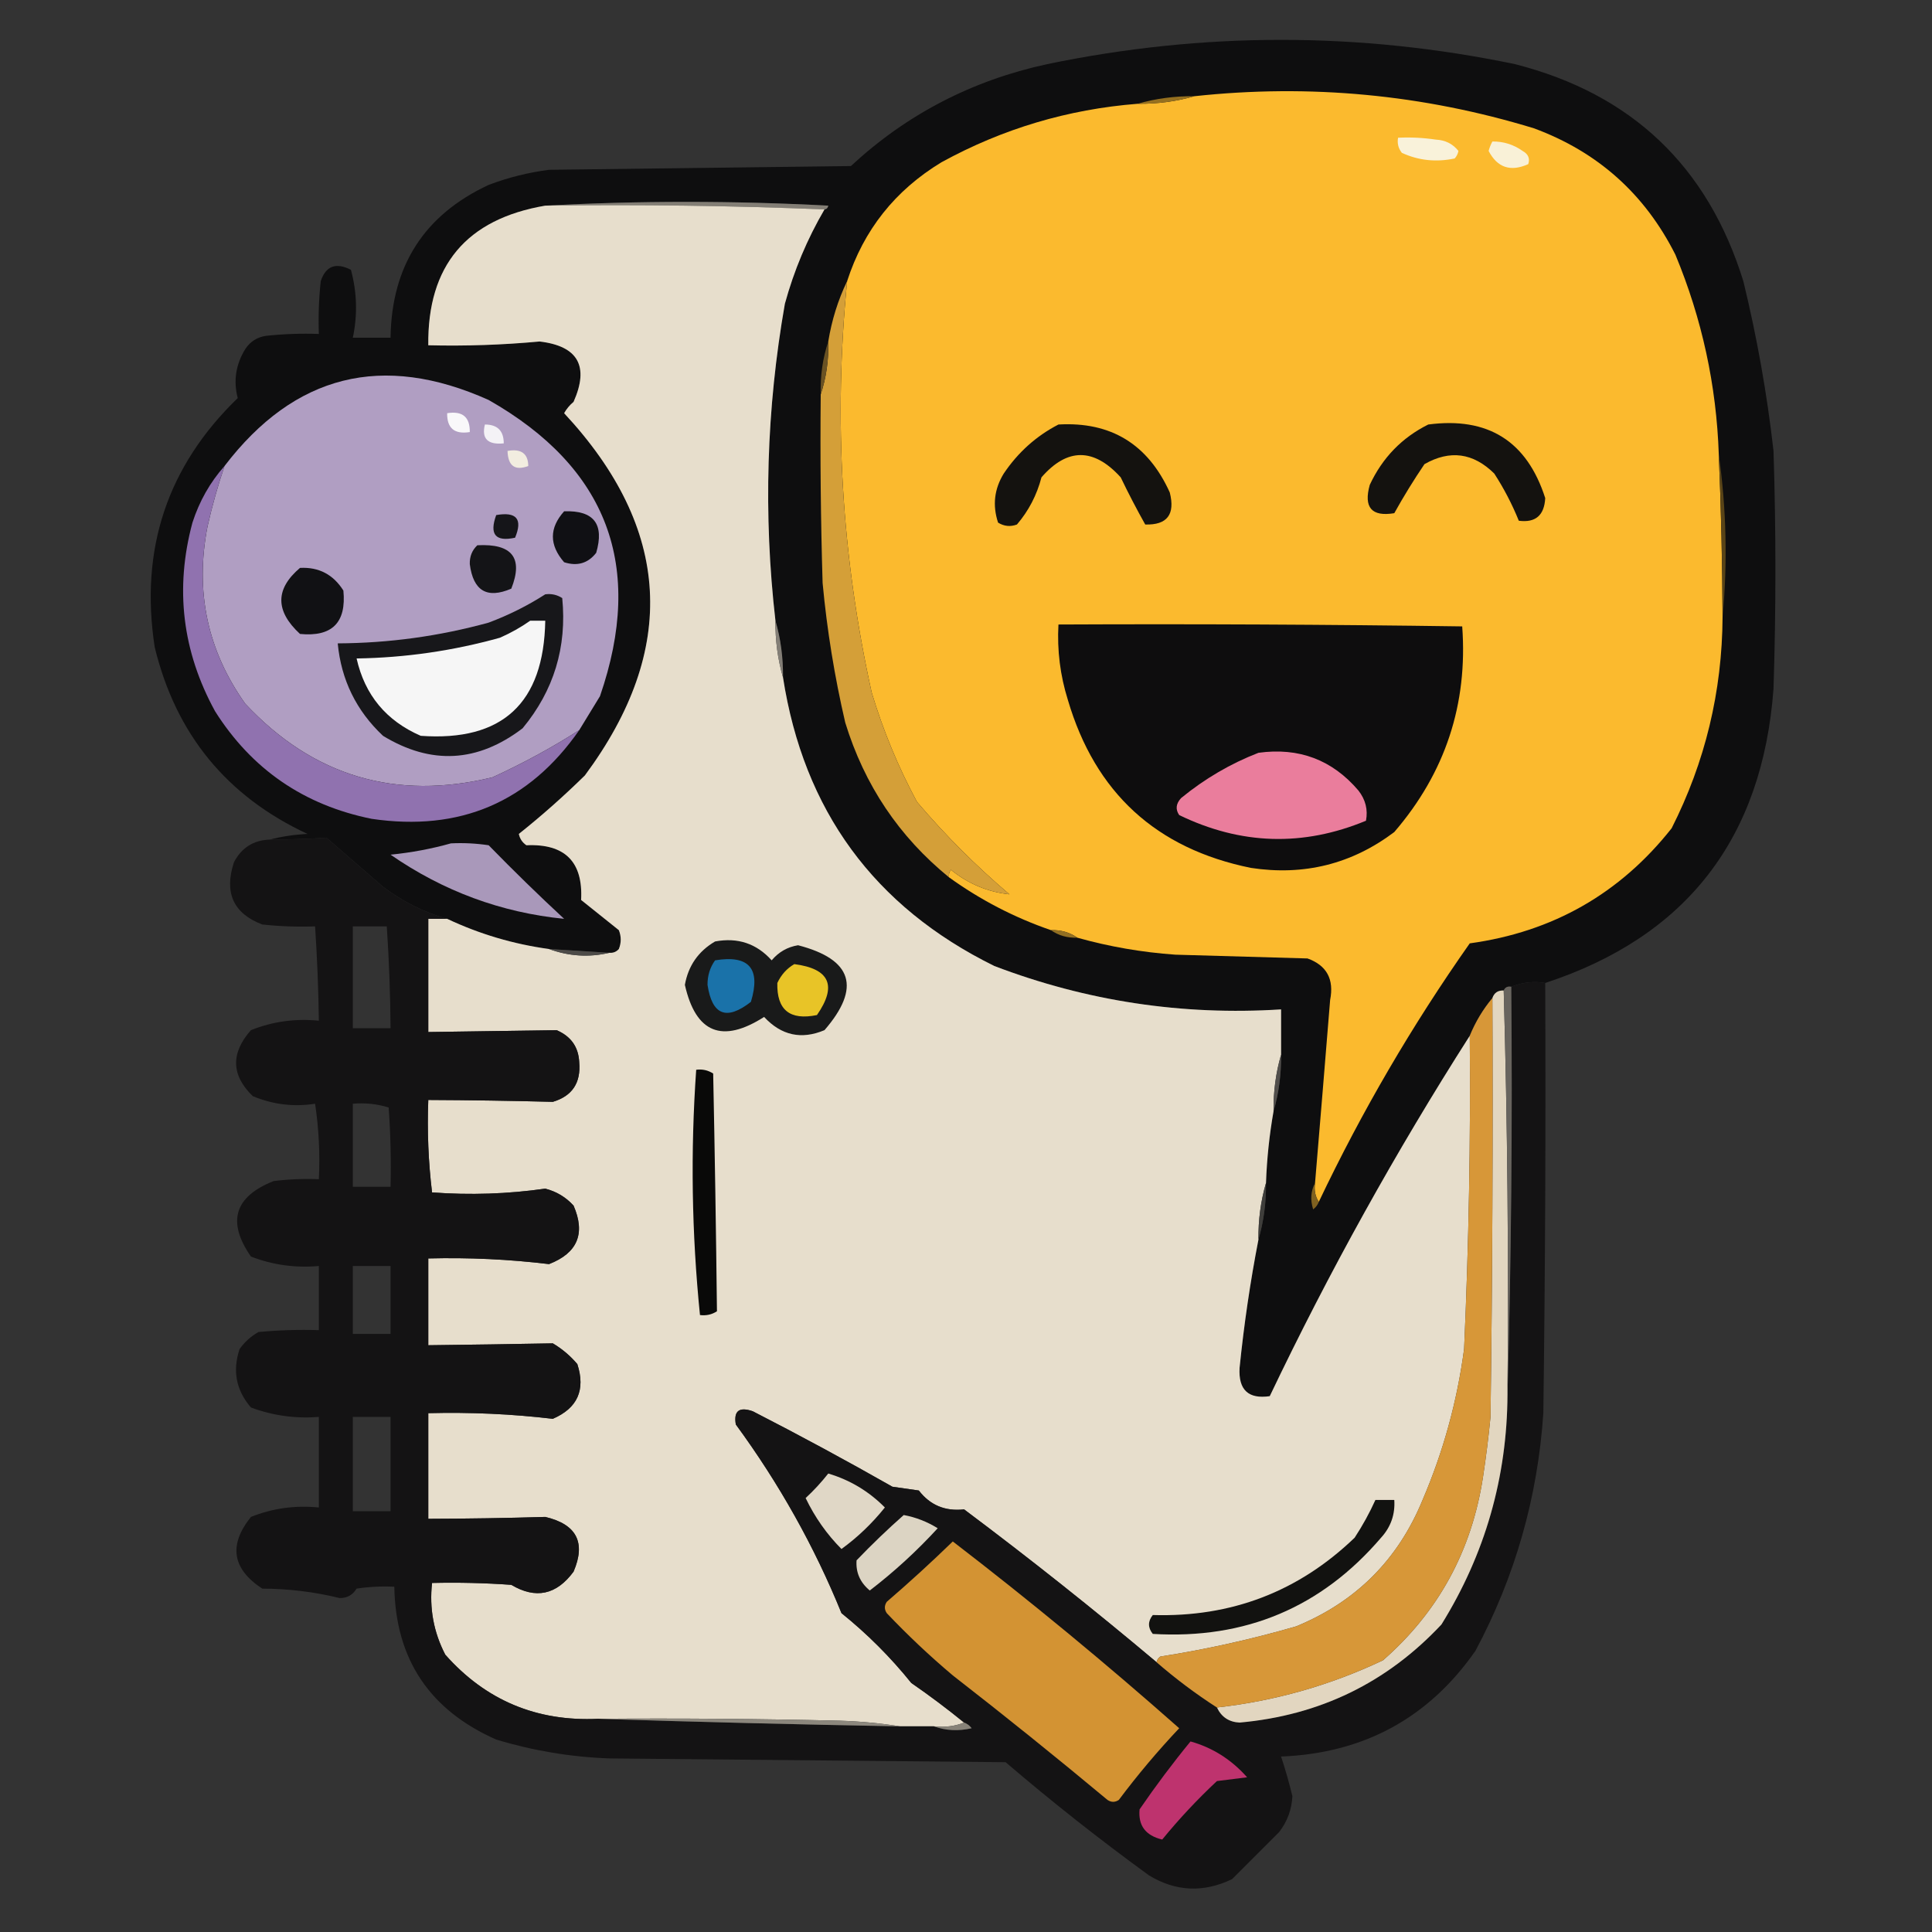 <?xml version="1.0" encoding="UTF-8"?>
<!DOCTYPE svg PUBLIC "-//W3C//DTD SVG 1.1//EN" "http://www.w3.org/Graphics/SVG/1.1/DTD/svg11.dtd">
<svg xmlns="http://www.w3.org/2000/svg" version="1.1" width="512px" height="512px" style="shape-rendering:geometricPrecision; text-rendering:geometricPrecision; image-rendering:optimizeQuality; fill-rule:evenodd; clip-rule:evenodd" xmlns:xlink="http://www.w3.org/1999/xlink">
<rect width="100%" height="100%" fill="#333333" stroke="none"/>
<g><path style="opacity:1" fill="#0e0e0f" d="M 409.5,260.5 C 406.551,259.967 403.551,260.301 400.5,261.5C 399.508,261.328 398.842,261.662 398.5,262.5C 396.973,262.427 395.973,263.094 395.5,264.5C 393,267.494 391,270.827 389.5,274.5C 369.888,305.222 352.221,337.056 336.5,370C 330.831,370.833 328.164,368.333 328.5,362.5C 329.66,351.047 331.326,339.713 333.5,328.5C 334.889,323.731 335.556,318.731 335.5,313.5C 335.729,307.103 336.396,300.769 337.5,294.5C 338.889,289.731 339.556,284.731 339.5,279.5C 339.5,275.5 339.5,271.5 339.5,267.5C 313.298,269.158 287.965,265.325 263.5,256C 231.649,240.294 212.982,214.794 207.5,179.5C 207.556,174.269 206.889,169.269 205.5,164.5C 202.266,136.378 203.1,108.378 208,80.5C 210.418,71.67 213.918,63.337 218.5,55.5C 219.043,55.44 219.376,55.107 219.5,54.5C 194.337,53.171 169.337,53.171 144.5,54.5C 123.599,58.062 113.266,70.395 113.5,91.5C 123.357,91.743 133.191,91.409 143,90.5C 153.199,91.712 156.199,97.045 152,106.5C 150.978,107.354 150.145,108.354 149.5,109.5C 177.946,140.062 179.779,172.062 155,205.5C 149.348,211.043 143.515,216.21 137.5,221C 137.759,222.261 138.426,223.261 139.5,224C 149.717,223.55 154.55,228.383 154,238.5C 157.333,241.167 160.667,243.833 164,246.5C 164.667,248.167 164.667,249.833 164,251.5C 163.329,252.252 162.496,252.586 161.5,252.5C 156.167,252.167 150.833,251.833 145.5,251.5C 136.067,250.209 127.067,247.542 118.5,243.5C 112.393,241.78 106.727,238.947 101.5,235C 96.475,230.638 91.475,226.304 86.5,222C 81.56,222.326 76.56,222.492 71.5,222.5C 74.641,221.679 77.975,221.179 81.5,221C 60.093,211.044 46.593,194.544 41,171.5C 37.003,145.541 44.337,123.541 63,105.5C 61.817,100.929 62.483,96.596 65,92.5C 66.319,90.513 68.152,89.346 70.5,89C 75.155,88.501 79.822,88.334 84.5,88.5C 84.334,83.822 84.501,79.155 85,74.5C 86.35,70.476 89.016,69.476 93,71.5C 94.611,77.482 94.778,83.482 93.5,89.5C 96.833,89.5 100.167,89.5 103.5,89.5C 103.761,70.453 112.428,56.953 129.5,49C 134.665,47.042 139.999,45.709 145.5,45C 172.167,44.667 198.833,44.333 225.5,44C 240.239,30.322 257.572,21.322 277.5,17C 318.861,8.417 360.194,8.417 401.5,17C 432.391,24.891 452.558,44.058 462,74.5C 465.61,89.317 468.277,104.317 470,119.5C 470.667,140.5 470.667,161.5 470,182.5C 467.06,222.232 446.893,248.232 409.5,260.5 Z"/></g>
<g><path style="opacity:1" fill="#fbba2e" d="M 455.5,120.5 C 456.105,134.826 456.438,149.159 456.5,163.5C 456.385,183.293 451.885,201.959 443,219.5C 429.332,236.807 411.498,246.973 389.5,250C 374.237,271.69 360.904,294.523 349.5,318.5C 348.549,317.081 348.216,315.415 348.5,313.5C 349.857,297.344 351.19,281.177 352.5,265C 353.584,259.492 351.584,255.826 346.5,254C 334.833,253.667 323.167,253.333 311.5,253C 302.653,252.38 293.987,250.88 285.5,248.5C 283.485,247.076 281.152,246.41 278.5,246.5C 268.804,243.152 259.804,238.486 251.5,232.5C 251.369,231.761 251.536,231.094 252,230.5C 256.581,234.211 261.748,236.378 267.5,237C 258.667,229.5 250.5,221.333 243,212.5C 238.024,203.238 234.024,193.571 231,183.5C 223.03,147.507 220.863,111.173 224.5,74.5C 228.883,60.941 237.217,50.441 249.5,43C 265.713,34.113 283.047,28.946 301.5,27.5C 306.731,27.556 311.731,26.889 316.5,25.5C 347.132,22.197 377.132,25.03 406.5,34C 423.402,40.236 435.902,51.402 444,67.5C 451.05,84.464 454.883,102.13 455.5,120.5 Z"/></g>
<g><path style="opacity:0.984" fill="#987220" d="M 316.5,25.5 C 311.731,26.889 306.731,27.556 301.5,27.5C 306.269,26.111 311.269,25.444 316.5,25.5 Z"/></g>
<g><path style="opacity:0.999" fill="#f9f2da" d="M 370.5,36.5 C 373.85,36.335 377.183,36.502 380.5,37C 383.008,37.115 385.008,38.115 386.5,40C 386.355,40.772 386.022,41.439 385.5,42C 380.574,43.036 375.907,42.536 371.5,40.5C 370.571,39.311 370.238,37.978 370.5,36.5 Z"/></g>
<g><path style="opacity:0.999" fill="#f9f1d7" d="M 395.5,37.5 C 398.425,37.46 401.091,38.293 403.5,40C 405.007,40.837 405.507,42.004 405,43.5C 400.315,45.604 396.815,44.437 394.5,40C 394.743,39.098 395.077,38.265 395.5,37.5 Z"/></g>
<g><path style="opacity:1" fill="#837e75" d="M 144.5,54.5 C 169.337,53.171 194.337,53.171 219.5,54.5C 219.376,55.107 219.043,55.44 218.5,55.5C 194.006,54.502 169.339,54.169 144.5,54.5 Z"/></g>
<g><path style="opacity:1" fill="#e7decc" d="M 144.5,54.5 C 169.339,54.169 194.006,54.502 218.5,55.5C 213.918,63.337 210.418,71.67 208,80.5C 203.1,108.378 202.266,136.378 205.5,164.5C 205.444,169.731 206.111,174.731 207.5,179.5C 212.982,214.794 231.649,240.294 263.5,256C 287.965,265.325 313.298,269.158 339.5,267.5C 339.5,271.5 339.5,275.5 339.5,279.5C 338.111,284.269 337.444,289.269 337.5,294.5C 336.396,300.769 335.729,307.103 335.5,313.5C 334.111,318.269 333.444,323.269 333.5,328.5C 331.326,339.713 329.66,351.047 328.5,362.5C 328.164,368.333 330.831,370.833 336.5,370C 352.221,337.056 369.888,305.222 389.5,274.5C 389.744,302.181 389.244,329.848 388,357.5C 386.158,371.355 382.492,384.689 377,397.5C 370.5,413.333 359.333,424.5 343.5,431C 331.674,434.432 319.674,437.099 307.5,439C 306.944,439.383 306.611,439.883 306.5,440.5C 289.895,426.527 272.895,413.027 255.5,400C 250.487,400.559 246.487,398.892 243.5,395C 241.167,394.667 238.833,394.333 236.5,394C 224.358,387.094 212.025,380.427 199.5,374C 195.889,372.746 194.389,373.912 195,377.5C 206.505,393.198 215.838,409.865 223,427.5C 229.833,433 236,439.167 241.5,446C 246.327,449.332 250.993,452.832 255.5,456.5C 253.052,457.473 250.385,457.806 247.5,457.5C 244.5,457.5 241.5,457.5 238.5,457.5C 233.349,456.673 228.016,456.173 222.5,456C 201.169,455.5 179.836,455.333 158.5,455.5C 142.216,456.27 128.716,450.603 118,438.5C 114.918,432.554 113.751,426.221 114.5,419.5C 121.508,419.334 128.508,419.5 135.5,420C 141.967,423.839 147.467,422.673 152,416.5C 155.313,408.785 152.813,403.952 144.5,402C 134.193,402.304 123.86,402.471 113.5,402.5C 113.5,393.167 113.5,383.833 113.5,374.5C 124.681,374.22 135.681,374.72 146.5,376C 153.045,373.173 155.212,368.339 153,361.5C 151.127,359.291 148.96,357.458 146.5,356C 135.517,356.209 124.517,356.376 113.5,356.5C 113.5,348.833 113.5,341.167 113.5,333.5C 124.292,333.227 134.959,333.727 145.5,335C 153.049,332.07 155.216,326.903 152,319.5C 149.97,317.263 147.47,315.763 144.5,315C 134.603,316.419 124.603,316.752 114.5,316C 113.518,307.919 113.184,299.752 113.5,291.5C 124.523,291.548 135.523,291.715 146.5,292C 151.639,290.469 153.972,286.969 153.5,281.5C 153.314,277.467 151.314,274.634 147.5,273C 136.182,273.18 124.849,273.347 113.5,273.5C 113.5,263.5 113.5,253.5 113.5,243.5C 115.167,243.5 116.833,243.5 118.5,243.5C 127.067,247.542 136.067,250.209 145.5,251.5C 150.767,253.428 156.1,253.761 161.5,252.5C 162.496,252.586 163.329,252.252 164,251.5C 164.667,249.833 164.667,248.167 164,246.5C 160.667,243.833 157.333,241.167 154,238.5C 154.55,228.383 149.717,223.55 139.5,224C 138.426,223.261 137.759,222.261 137.5,221C 143.515,216.21 149.348,211.043 155,205.5C 179.779,172.062 177.946,140.062 149.5,109.5C 150.145,108.354 150.978,107.354 152,106.5C 156.199,97.045 153.199,91.712 143,90.5C 133.191,91.409 123.357,91.743 113.5,91.5C 113.266,70.395 123.599,58.062 144.5,54.5 Z"/></g>
<g><path style="opacity:1" fill="#d49f38" d="M 224.5,74.5 C 220.863,111.173 223.03,147.507 231,183.5C 234.024,193.571 238.024,203.238 243,212.5C 250.5,221.333 258.667,229.5 267.5,237C 261.748,236.378 256.581,234.211 252,230.5C 251.536,231.094 251.369,231.761 251.5,232.5C 238.255,221.722 229.088,208.055 224,191.5C 221.161,179.293 219.161,166.96 218,154.5C 217.5,137.837 217.333,121.17 217.5,104.5C 218.972,100.081 219.638,95.414 219.5,90.5C 220.424,84.825 222.091,79.491 224.5,74.5 Z"/></g>
<g><path style="opacity:1" fill="#b09ec2" d="M 153.5,193.5 C 146.207,198.15 138.541,202.317 130.5,206C 104.844,212.225 83.01,205.725 65,186.5C 54.963,172.383 51.63,156.716 55,139.5C 56.225,134.062 57.725,128.729 59.5,123.5C 78.05,99.217 101.383,93.384 129.5,106C 161.039,123.943 170.872,150.11 159,184.5C 157.156,187.528 155.322,190.528 153.5,193.5 Z"/></g>
<g><path style="opacity:1" fill="#6a5223" d="M 219.5,90.5 C 219.638,95.414 218.972,100.081 217.5,104.5C 217.362,99.586 218.028,94.919 219.5,90.5 Z"/></g>
<g><path style="opacity:1" fill="#f9f8fa" d="M 118.5,109.5 C 122.56,108.848 124.56,110.515 124.5,114.5C 120.44,115.152 118.44,113.485 118.5,109.5 Z"/></g>
<g><path style="opacity:1" fill="#f4f2f6" d="M 128.5,112.5 C 131.833,112.5 133.5,114.167 133.5,117.5C 129.247,117.92 127.58,116.254 128.5,112.5 Z"/></g>
<g><path style="opacity:1" fill="#14120f" d="M 280.5,112.5 C 294.377,111.696 304.211,117.696 310,130.5C 311.48,136.338 309.313,139.171 303.5,139C 301.221,134.943 299.054,130.777 297,126.5C 289.847,118.636 282.847,118.636 276,126.5C 274.773,131.201 272.606,135.368 269.5,139C 267.765,139.651 266.098,139.485 264.5,138.5C 262.989,133.929 263.489,129.596 266,125.5C 269.785,119.875 274.618,115.542 280.5,112.5 Z"/></g>
<g><path style="opacity:1" fill="#14120f" d="M 378.5,112.5 C 394.332,110.409 404.665,116.909 409.5,132C 409.257,136.584 406.923,138.584 402.5,138C 400.731,133.629 398.564,129.462 396,125.5C 390.421,119.992 384.254,119.159 377.5,123C 374.651,127.201 371.984,131.534 369.5,136C 363.498,136.993 361.332,134.493 363,128.5C 366.355,121.313 371.522,115.979 378.5,112.5 Z"/></g>
<g><path style="opacity:1" fill="#f2ede0" d="M 134.5,119.5 C 138.126,118.861 139.959,120.194 140,123.5C 136.463,124.818 134.629,123.485 134.5,119.5 Z"/></g>
<g><path style="opacity:1" fill="#9072af" d="M 59.5,123.5 C 57.725,128.729 56.225,134.062 55,139.5C 51.63,156.716 54.963,172.383 65,186.5C 83.01,205.725 104.844,212.225 130.5,206C 138.541,202.317 146.207,198.15 153.5,193.5C 140.21,212.602 121.876,220.435 98.5,217C 80.554,213.372 66.721,203.872 57,188.5C 48.3,172.632 46.3,155.965 51,138.5C 52.835,132.819 55.668,127.819 59.5,123.5 Z"/></g>
<g><path style="opacity:1" fill="#101014" d="M 149.5,135.5 C 157.379,135.216 160.212,138.883 158,146.5C 155.833,149.287 152.999,150.12 149.5,149C 145.53,144.43 145.53,139.93 149.5,135.5 Z"/></g>
<g><path style="opacity:1" fill="#151519" d="M 131.5,136.5 C 136.895,135.555 138.561,137.555 136.5,142.5C 131.303,143.63 129.636,141.63 131.5,136.5 Z"/></g>
<g><path style="opacity:1" fill="#141417" d="M 126.5,144.5 C 135.723,144.014 138.723,147.848 135.5,156C 129.075,158.767 125.408,156.6 124.5,149.5C 124.437,147.486 125.103,145.819 126.5,144.5 Z"/></g>
<g><path style="opacity:0.986" fill="#5a4518" d="M 455.5,120.5 C 457.511,134.805 457.844,149.138 456.5,163.5C 456.438,149.159 456.105,134.826 455.5,120.5 Z"/></g>
<g><path style="opacity:1" fill="#111114" d="M 79.5,150.5 C 84.476,150.238 88.309,152.238 91,156.5C 91.833,165 88,168.833 79.5,168C 72.908,161.921 72.908,156.088 79.5,150.5 Z"/></g>
<g><path style="opacity:1" fill="#17171a" d="M 144.5,157.5 C 146.144,157.286 147.644,157.62 149,158.5C 150.271,171.502 146.771,183.002 138.5,193C 126.572,202.095 114.239,202.761 101.5,195C 94.424,188.349 90.424,180.182 89.5,170.5C 103.085,170.432 116.419,168.599 129.5,165C 134.84,162.997 139.84,160.497 144.5,157.5 Z"/></g>
<g><path style="opacity:1" fill="#f6f6f6" d="M 140.5,164.5 C 141.833,164.5 143.167,164.5 144.5,164.5C 144.122,186.383 133.122,196.55 111.5,195C 102.345,191.016 96.679,184.183 94.5,174.5C 107.416,174.302 120.082,172.469 132.5,169C 135.391,167.726 138.058,166.226 140.5,164.5 Z"/></g>
<g><path style="opacity:1" fill="#0e0d0e" d="M 280.5,165.5 C 316.168,165.333 351.835,165.5 387.5,166C 389.015,186.621 383.015,204.788 369.5,220.5C 358.244,228.981 345.577,232.147 331.5,230C 306.403,224.903 290.236,210.069 283,185.5C 280.957,178.988 280.124,172.322 280.5,165.5 Z"/></g>
<g><path style="opacity:1" fill="#837e76" d="M 205.5,164.5 C 206.889,169.269 207.556,174.269 207.5,179.5C 206.111,174.731 205.444,169.731 205.5,164.5 Z"/></g>
<g><path style="opacity:1" fill="#ea7d9c" d="M 333.5,199.5 C 344.231,198.019 353.064,201.352 360,209.5C 361.885,211.914 362.552,214.581 362,217.5C 345.335,224.418 328.835,223.918 312.5,216C 311.465,214.493 311.632,212.993 313,211.5C 319.271,206.365 326.104,202.365 333.5,199.5 Z"/></g>
<g><path style="opacity:0.96" fill="#131213" d="M 118.5,243.5 C 116.833,243.5 115.167,243.5 113.5,243.5C 113.5,253.5 113.5,263.5 113.5,273.5C 124.849,273.347 136.182,273.18 147.5,273C 151.314,274.634 153.314,277.467 153.5,281.5C 153.972,286.969 151.639,290.469 146.5,292C 135.523,291.715 124.523,291.548 113.5,291.5C 113.184,299.752 113.518,307.919 114.5,316C 124.603,316.752 134.603,316.419 144.5,315C 147.47,315.763 149.97,317.263 152,319.5C 155.216,326.903 153.049,332.07 145.5,335C 134.959,333.727 124.292,333.227 113.5,333.5C 113.5,341.167 113.5,348.833 113.5,356.5C 124.517,356.376 135.517,356.209 146.5,356C 148.96,357.458 151.127,359.291 153,361.5C 155.212,368.339 153.045,373.173 146.5,376C 135.681,374.72 124.681,374.22 113.5,374.5C 113.5,383.833 113.5,393.167 113.5,402.5C 123.86,402.471 134.193,402.304 144.5,402C 152.813,403.952 155.313,408.785 152,416.5C 147.467,422.673 141.967,423.839 135.5,420C 128.508,419.5 121.508,419.334 114.5,419.5C 113.751,426.221 114.918,432.554 118,438.5C 128.716,450.603 142.216,456.27 158.5,455.5C 185.002,456.345 211.669,457.012 238.5,457.5C 241.5,457.5 244.5,457.5 247.5,457.5C 250.64,458.641 253.973,458.808 257.5,458C 256.956,457.283 256.289,456.783 255.5,456.5C 250.993,452.832 246.327,449.332 241.5,446C 236,439.167 229.833,433 223,427.5C 215.838,409.865 206.505,393.198 195,377.5C 194.389,373.912 195.889,372.746 199.5,374C 212.025,380.427 224.358,387.094 236.5,394C 238.833,394.333 241.167,394.667 243.5,395C 246.487,398.892 250.487,400.559 255.5,400C 272.895,413.027 289.895,426.527 306.5,440.5C 311.545,444.878 316.878,448.878 322.5,452.5C 323.699,455.032 325.699,456.365 328.5,456.5C 349.718,454.605 367.551,445.938 382,430.5C 393.565,411.863 399.398,391.53 399.5,369.5C 400.498,333.671 400.832,297.671 400.5,261.5C 403.551,260.301 406.551,259.967 409.5,260.5C 409.667,298.501 409.5,336.501 409,374.5C 407.493,396.872 401.493,417.872 391,437.5C 378.573,455.301 361.406,464.634 339.5,465.5C 340.639,468.949 341.639,472.449 342.5,476C 342.316,479.553 341.15,482.719 339,485.5C 334.833,489.667 330.667,493.833 326.5,498C 318.928,501.633 311.594,501.299 304.5,497C 291.382,487.457 278.715,477.457 266.5,467C 231.5,466.667 196.5,466.333 161.5,466C 151.279,465.63 141.279,463.963 131.5,461C 113.824,453.178 104.824,439.678 104.5,420.5C 101.15,420.335 97.817,420.502 94.5,421C 93.471,422.698 91.971,423.532 90,423.5C 83.308,421.86 76.475,421.027 69.5,421C 61.522,415.776 60.522,409.443 66.5,402C 72.238,399.705 78.238,398.872 84.5,399.5C 84.5,391.5 84.5,383.5 84.5,375.5C 78.289,375.984 72.289,375.151 66.5,373C 62.565,368.434 61.565,363.268 63.5,357.5C 64.85,355.614 66.517,354.114 68.5,353C 73.823,352.501 79.156,352.334 84.5,352.5C 84.5,346.833 84.5,341.167 84.5,335.5C 78.268,336.061 72.268,335.228 66.5,333C 60.1,323.802 62.1,317.135 72.5,313C 76.486,312.501 80.486,312.334 84.5,312.5C 84.83,305.8 84.497,299.134 83.5,292.5C 77.866,293.387 72.366,292.72 67,290.5C 61.268,284.954 61.101,279.121 66.5,273C 72.238,270.705 78.238,269.872 84.5,270.5C 84.388,262.156 84.055,253.822 83.5,245.5C 78.822,245.666 74.155,245.499 69.5,245C 61.849,242.092 59.349,236.592 62,228.5C 64.016,224.647 67.182,222.647 71.5,222.5C 76.56,222.492 81.56,222.326 86.5,222C 91.475,226.304 96.475,230.638 101.5,235C 106.727,238.947 112.393,241.78 118.5,243.5 Z M 93.5,245.5 C 96.5,245.5 99.5,245.5 102.5,245.5C 103.107,254.487 103.44,263.487 103.5,272.5C 100.167,272.5 96.833,272.5 93.5,272.5C 93.5,263.5 93.5,254.5 93.5,245.5 Z M 93.5,292.5 C 96.777,292.216 99.943,292.549 103,293.5C 103.5,300.492 103.666,307.492 103.5,314.5C 100.167,314.5 96.833,314.5 93.5,314.5C 93.5,307.167 93.5,299.833 93.5,292.5 Z M 93.5,335.5 C 96.833,335.5 100.167,335.5 103.5,335.5C 103.5,341.5 103.5,347.5 103.5,353.5C 100.167,353.5 96.833,353.5 93.5,353.5C 93.5,347.5 93.5,341.5 93.5,335.5 Z M 93.5,375.5 C 96.833,375.5 100.167,375.5 103.5,375.5C 103.5,383.833 103.5,392.167 103.5,400.5C 100.167,400.5 96.833,400.5 93.5,400.5C 93.5,392.167 93.5,383.833 93.5,375.5 Z"/></g>
<g><path style="opacity:1" fill="#a998ba" d="M 119.5,223.5 C 122.85,223.335 126.183,223.502 129.5,224C 136.068,230.736 142.735,237.236 149.5,243.5C 132.822,241.843 117.488,236.176 103.5,226.5C 109.059,225.94 114.392,224.94 119.5,223.5 Z"/></g>
<g><path style="opacity:1" fill="#926f22" d="M 278.5,246.5 C 281.152,246.41 283.485,247.076 285.5,248.5C 282.848,248.59 280.515,247.924 278.5,246.5 Z"/></g>
<g><path style="opacity:1" fill="#191a1a" d="M 189.5,249.5 C 195.499,248.377 200.499,250.043 204.5,254.5C 206.373,252.279 208.707,250.946 211.5,250.5C 225.915,254.24 228.249,261.74 218.5,273C 212.388,275.577 207.055,274.41 202.5,269.5C 191.38,276.603 184.38,273.77 181.5,261C 182.401,255.934 185.067,252.1 189.5,249.5 Z"/></g>
<g><path style="opacity:1" fill="#4d4b48" d="M 145.5,251.5 C 150.833,251.833 156.167,252.167 161.5,252.5C 156.1,253.761 150.767,253.428 145.5,251.5 Z"/></g>
<g><path style="opacity:1" fill="#1a72a9" d="M 189.5,254.5 C 198.507,253.011 201.674,256.677 199,265.5C 192.544,270.546 188.71,269.046 187.5,261C 187.482,258.558 188.149,256.392 189.5,254.5 Z"/></g>
<g><path style="opacity:1" fill="#e8c427" d="M 210.5,255.5 C 219.897,256.727 221.897,261.227 216.5,269C 209.325,270.48 205.825,267.647 206,260.5C 207.025,258.313 208.525,256.646 210.5,255.5 Z"/></g>
<g><path style="opacity:1" fill="#e2d6c0" d="M 398.5,262.5 C 399.498,297.996 399.832,333.663 399.5,369.5C 399.398,391.53 393.565,411.863 382,430.5C 367.551,445.938 349.718,454.605 328.5,456.5C 325.699,456.365 323.699,455.032 322.5,452.5C 337.826,450.798 352.493,446.632 366.5,440C 381.161,427.189 389.995,411.022 393,391.5C 393.813,386.185 394.479,380.852 395,375.5C 395.5,338.502 395.667,301.502 395.5,264.5C 395.973,263.094 396.973,262.427 398.5,262.5 Z"/></g>
<g><path style="opacity:1" fill="#d79738" d="M 395.5,264.5 C 395.667,301.502 395.5,338.502 395,375.5C 394.479,380.852 393.813,386.185 393,391.5C 389.995,411.022 381.161,427.189 366.5,440C 352.493,446.632 337.826,450.798 322.5,452.5C 316.878,448.878 311.545,444.878 306.5,440.5C 306.611,439.883 306.944,439.383 307.5,439C 319.674,437.099 331.674,434.432 343.5,431C 359.333,424.5 370.5,413.333 377,397.5C 382.492,384.689 386.158,371.355 388,357.5C 389.244,329.848 389.744,302.181 389.5,274.5C 391,270.827 393,267.494 395.5,264.5 Z"/></g>
<g><path style="opacity:1" fill="#090908" d="M 184.5,283.5 C 186.144,283.286 187.644,283.62 189,284.5C 189.431,305.52 189.764,326.52 190,347.5C 188.644,348.38 187.144,348.714 185.5,348.5C 183.307,326.819 182.974,305.152 184.5,283.5 Z"/></g>
<g><path style="opacity:1" fill="#514e4b" d="M 339.5,279.5 C 339.556,284.731 338.889,289.731 337.5,294.5C 337.444,289.269 338.111,284.269 339.5,279.5 Z"/></g>
<g><path style="opacity:1" fill="#7f6120" d="M 348.5,313.5 C 348.216,315.415 348.549,317.081 349.5,318.5C 349.217,319.289 348.717,319.956 348,320.5C 347.204,317.961 347.371,315.628 348.5,313.5 Z"/></g>
<g><path style="opacity:1" fill="#68645e" d="M 398.5,262.5 C 398.842,261.662 399.508,261.328 400.5,261.5C 400.832,297.671 400.498,333.671 399.5,369.5C 399.832,333.663 399.498,297.996 398.5,262.5 Z"/></g>
<g><path style="opacity:1" fill="#3f3e3b" d="M 335.5,313.5 C 335.556,318.731 334.889,323.731 333.5,328.5C 333.444,323.269 334.111,318.269 335.5,313.5 Z"/></g>
<g><path style="opacity:1" fill="#e0d7c6" d="M 219.5,390.5 C 225.265,392.216 230.265,395.216 234.5,399.5C 231.083,403.754 227.249,407.421 223,410.5C 219.12,406.601 215.954,402.101 213.5,397C 215.637,395.027 217.637,392.861 219.5,390.5 Z"/></g>
<g><path style="opacity:1" fill="#121210" d="M 364.5,397.5 C 366.167,397.5 367.833,397.5 369.5,397.5C 369.751,401.331 368.584,404.664 366,407.5C 350.204,425.972 330.037,434.472 305.5,433C 304.167,431.333 304.167,429.667 305.5,428C 326.307,428.625 344.14,421.791 359,407.5C 361.112,404.273 362.945,400.94 364.5,397.5 Z"/></g>
<g><path style="opacity:1" fill="#dcd4c3" d="M 239.5,401.5 C 242.691,402.092 245.691,403.259 248.5,405C 242.95,411.053 236.95,416.553 230.5,421.5C 227.928,419.364 226.761,416.697 227,413.5C 231.062,409.269 235.229,405.269 239.5,401.5 Z"/></g>
<g><path style="opacity:1" fill="#d39333" d="M 252.5,408.5 C 273.023,424.276 293.023,440.776 312.5,458C 306.815,464.02 301.481,470.354 296.5,477C 295.5,477.667 294.5,477.667 293.5,477C 280.016,465.76 266.35,454.76 252.5,444C 246.38,438.847 240.547,433.347 235,427.5C 234.333,426.5 234.333,425.5 235,424.5C 240.977,419.357 246.811,414.024 252.5,408.5 Z"/></g>
<g><path style="opacity:1" fill="#8c877d" d="M 158.5,455.5 C 179.836,455.333 201.169,455.5 222.5,456C 228.016,456.173 233.349,456.673 238.5,457.5C 211.669,457.012 185.002,456.345 158.5,455.5 Z"/></g>
<g><path style="opacity:1" fill="#878278" d="M 255.5,456.5 C 256.289,456.783 256.956,457.283 257.5,458C 253.973,458.808 250.64,458.641 247.5,457.5C 250.385,457.806 253.052,457.473 255.5,456.5 Z"/></g>
<g><path style="opacity:1" fill="#be336e" d="M 315.5,461.5 C 321.339,463.14 326.339,466.307 330.5,471C 327.833,471.333 325.167,471.667 322.5,472C 317.287,476.877 312.454,482.044 308,487.5C 303.59,486.447 301.59,483.78 302,479.5C 306.275,473.262 310.775,467.262 315.5,461.5 Z"/></g>
</svg>

